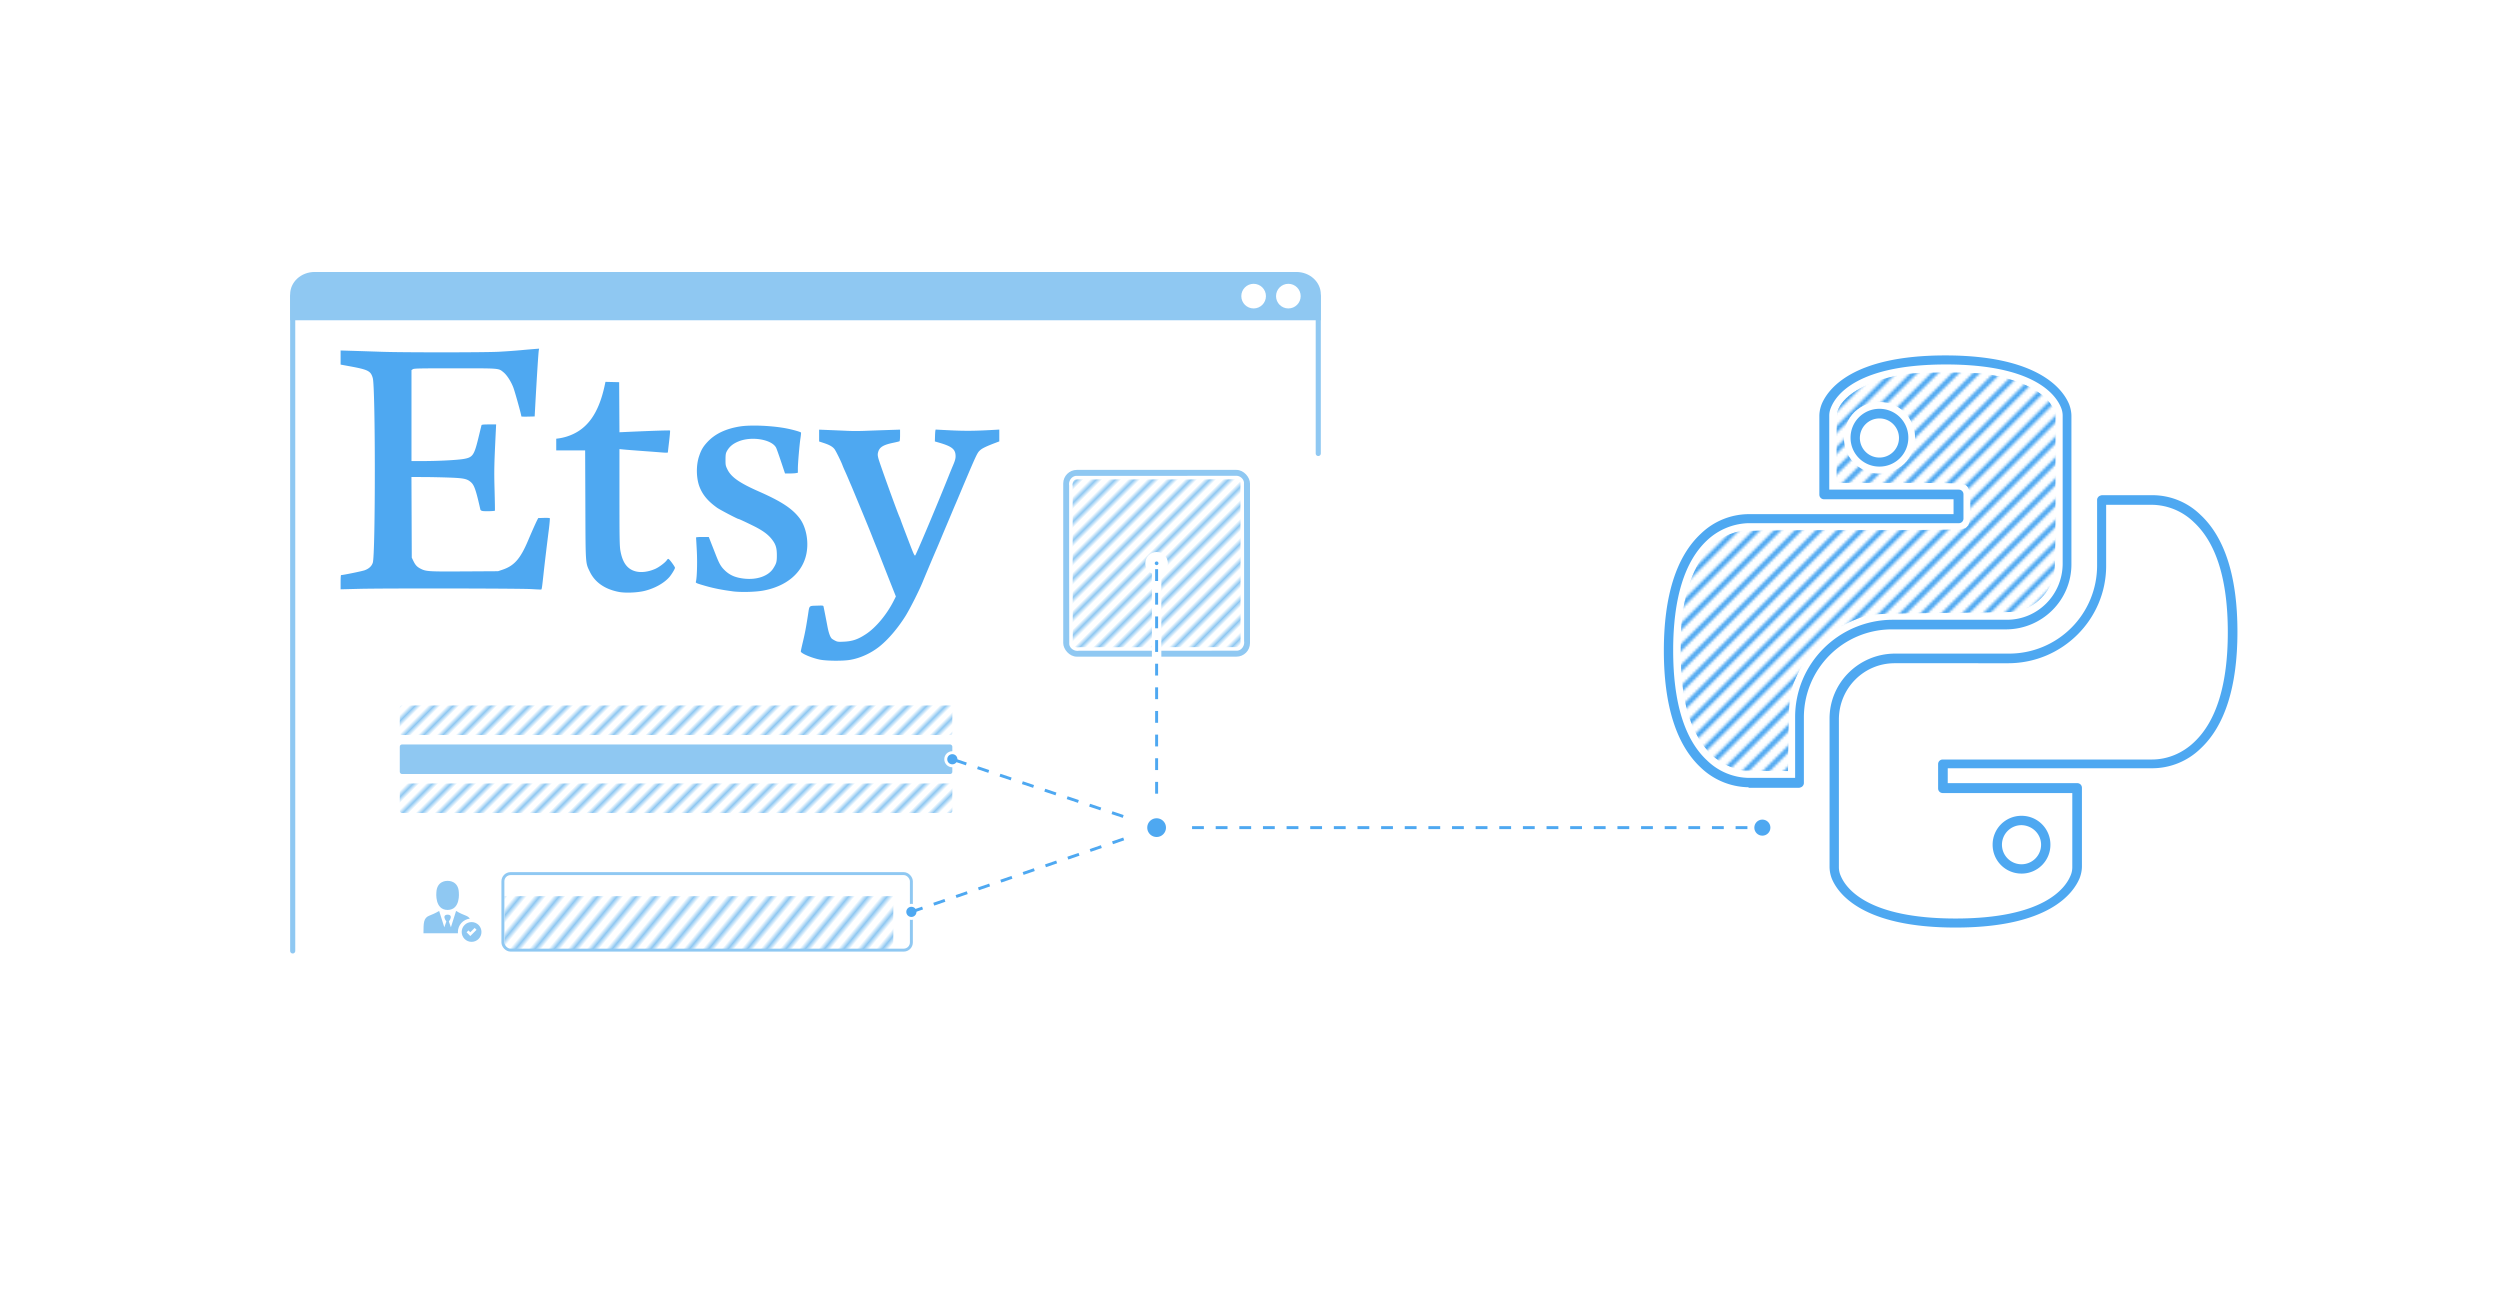 <svg xmlns="http://www.w3.org/2000/svg" xmlns:xlink="http://www.w3.org/1999/xlink" xml:space="preserve" width="4231.833" height="2211.132" viewBox="0 0 1119.672 585.029"><defs><pattern xlink:href="#a" id="m" x="0" y="0" patternTransform="rotate(45)scale(2)" preserveAspectRatio="xMidYMid"/><pattern xlink:href="#a" id="k" x="0" y="0" patternTransform="rotate(45)scale(2)" preserveAspectRatio="xMidYMid"/><pattern xlink:href="#a" id="l" x="0" y="0" patternTransform="rotate(45)scale(2)" preserveAspectRatio="xMidYMid"/><pattern xlink:href="#a" id="n" x="0" y="0" patternTransform="scale(2.223)rotate(39.514 -.663 .238)" preserveAspectRatio="xMidYMid"/><pattern id="a" width="2.5" height="1" patternTransform="scale(2)" patternUnits="userSpaceOnUse" preserveAspectRatio="xMidYMid" style="fill:#8fc8f2"><path d="M0-.5h1v2H0z" style="stroke:none"/></pattern><pattern xlink:href="#b" id="i" x="0" y="0" patternTransform="scale(1.4)" preserveAspectRatio="xMidYMid"/><pattern xlink:href="#c" id="b" patternTransform="translate(149.318 -144.459)scale(1.4)" preserveAspectRatio="xMidYMid"/><pattern xlink:href="#d" id="j" patternTransform="matrix(1.152 0 0 1.152 485.207 -262.356)"/><pattern xlink:href="#e" id="d" patternTransform="translate(-38.974 -56.734)scale(.235)"/><pattern xlink:href="#f" id="e" patternTransform="translate(-45.324 -56.734)scale(.235)"/><pattern xlink:href="#g" id="f" patternTransform="translate(-40.62 -59.149)scale(.235)"/><pattern xlink:href="#h" id="g" patternTransform="translate(96.127 -55.729)scale(.233)"/><pattern id="h" width="748.935" height="270.374" patternTransform="translate(379.341 -287.01)" patternUnits="userSpaceOnUse"><path d="m131.701 130.114 71.163-71.162m-69.017 71.162 71.163-71.162m-69.016 71.162 71.162-71.162m-69.016 71.162 71.162-71.162m-69.016 71.162 71.162-71.162m-69.016 71.162 71.162-71.162m-69.016 71.162 71.162-71.162m-69.016 71.162 71.162-71.162m-69.016 71.162 71.162-71.162m-69.016 71.162 71.162-71.162m-69.016 71.162 71.162-71.162m-69.016 71.162 71.163-71.162m-69.017 71.162 71.163-71.162M159.6 130.114l71.163-71.162m-69.016 71.162 71.162-71.162m-69.016 71.162 71.162-71.162m-69.016 71.162L237.2 58.952m-69.015 71.162 71.162-71.162m-69.016 71.162 71.162-71.162m-69.016 71.162 71.162-71.162m-69.016 71.162 71.162-71.162m-69.015 71.162 71.161-71.162m-69.016 71.162 71.163-71.162m-69.017 71.162 71.163-71.162m-69.016 71.162 71.162-71.162m-69.016 71.162 71.162-71.162M187.5 130.114l71.162-71.162m-69.016 71.162 71.162-71.162m-69.016 71.162 71.162-71.162m-69.016 71.162L265.1 58.952m-69.016 71.162 71.162-71.162m-69.016 71.162 71.162-71.162m-69.016 71.162 71.162-71.162m-69.016 71.162 71.163-71.162m-69.017 71.162 71.163-71.162m-69.016 71.162 71.162-71.162m-69.017 71.162 71.163-71.162m-69.016 71.162 71.162-71.162m-69.016 71.162 71.162-71.162m-69.016 71.162 71.162-71.162m-69.016 71.162 71.162-71.162m-69.016 71.162 71.162-71.162m-69.016 71.162L293 58.952m-69.017 71.162 71.163-71.162m-69.016 71.162 71.162-71.162m-69.017 71.162 71.163-71.162m-69.016 71.162 71.162-71.162m-69.016 71.162 71.162-71.162m-69.016 71.162 71.162-71.162m-69.016 71.162 71.162-71.162m-69.016 71.162 71.162-71.162m-69.016 71.162 71.162-71.162m-69.016 71.162 71.162-71.162m-69.016 71.162 71.162-71.162m-69.016 71.162 71.163-71.162m-69.017 71.162L320.9 58.952m-69.018 71.162 71.163-71.162m-69.016 71.162 71.162-71.162m-69.016 71.162 71.162-71.162m-69.017 71.162 71.163-71.162" style="fill:#000;fill-opacity:0;stroke:#4ea8f1;stroke-width:.529;stroke-linecap:butt;stroke-linejoin:miter;stroke-dasharray:none;stroke-opacity:1" transform="translate(-497.062 -222.103)scale(3.78)"/></pattern><pattern id="c" width="800" height="418" patternUnits="userSpaceOnUse" preserveAspectRatio="xMidYMid"><rect width="800" height="418" ry="5.821" style="fill:#fff;fill-opacity:1;stroke:none;stroke-width:3;stroke-dasharray:none;stroke-dashoffset:0;stroke-opacity:1;paint-order:stroke fill markers"/></pattern></defs><path d="M0 0h1119.673v585.03H.001Z" style="fill:url(#i);stroke:none;stroke-width:1.4;stroke-opacity:1"/><path d="M782.55 352.574a31.53 31.53 0 0 1-20.774-8.76c-10.976-10.188-16.59-27.83-16.59-52.396s5.614-42.203 16.59-52.396a31.08 31.08 0 0 1 21.689-8.755h91.472v-6.665h-58.02a2.065 2.065 0 0 1-2.089-2.09v-35.146c0-1.83.392-3.66 1.047-5.358 2.74-6.533 13.458-21.826 55.397-21.826 41.82 0 52.665 15.293 55.41 21.826.651 1.698 1.043 3.523 1.043 5.358v66.373c0 16.075-13.066 29.01-29.137 29.141H847.36a39.423 39.423 0 0 0-39.457 39.463v29.4a2.1 2.1 0 0 1-.656 1.435c-.391.396-.915.523-1.434.66h-22.608c0-.264-.265-.264-.656-.264m.264-118.255a28.25 28.25 0 0 0-18.292 7.703c-10.067 9.415-15.16 26.01-15.16 49.269 0 23.392 5.093 39.98 15.287 49.387a27.36 27.36 0 0 0 18.557 7.712h20.773v-27.174c0-24.048 19.477-43.515 43.651-43.642h51.217c13.722 0 24.826-11.113 24.958-24.962v-66.378c0-1.306-.26-2.613-.783-3.792-2.35-5.745-12.151-19.208-51.481-19.208-39.335 0-49.132 13.458-51.481 19.208a9.4 9.4 0 0 0-.793 3.787v33.062h58.019c1.174 0 2.094.915 2.094 2.09v10.849a2.065 2.065 0 0 1-2.094 2.09h-94.477zm58.934-25.349a12.88 12.88 0 0 1-12.939-12.939 12.88 12.88 0 0 1 12.94-12.934 12.88 12.88 0 0 1 12.933 12.94 12.88 12.88 0 0 1-12.939 12.933zm0-21.561a8.76 8.76 0 1 0 8.75 8.754c0-4.834-3.915-8.76-8.75-8.76z" class="st0" style="fill:#4ea8f1;stroke-width:1.307"/><path d="M875.847 415.423c-41.811 0-52.656-15.283-55.396-21.816a15 15 0 0 1-1.052-5.358v-66.383c0-16.07 13.066-29.01 29.137-29.136h51.231a39.423 39.423 0 0 0 39.458-39.463v-29.396c0-.523.264-1.042.655-1.434.397-.391.915-.528 1.434-.655h22.609a30.78 30.78 0 0 1 21.561 8.754c10.977 10.184 16.595 27.826 16.595 52.392s-5.618 42.202-16.59 52.4a31.08 31.08 0 0 1-21.693 8.75h-91.463v6.67h58.005c1.174 0 2.094.906 2.094 2.09v35.146c0 1.826-.391 3.656-1.047 5.359-2.877 6.792-13.722 22.08-55.538 22.08m-27.306-118.382c-13.722 0-24.83 11.108-24.958 24.957v66.378c0 1.306.26 2.618.783 3.792 2.349 5.75 12.15 19.208 51.481 19.208 39.33 0 49.132-13.458 51.486-19.212a9.3 9.3 0 0 0 .783-3.788v-33.189h-58.014a2.065 2.065 0 0 1-2.085-2.09v-10.849a2.055 2.055 0 0 1 2.085-2.09h93.689c7.061 0 13.721-2.872 18.816-7.702 10.066-9.415 15.16-26.01 15.16-49.269 0-23.392-5.09-39.981-15.288-49.391a27.36 27.36 0 0 0-18.556-7.708H943.28v27.307c0 24.042-19.603 43.514-43.646 43.646zm56.834 94.207a12.88 12.88 0 0 1-12.938-12.933 12.88 12.88 0 0 1 12.938-12.94 12.88 12.88 0 0 1 12.94 12.94 12.88 12.88 0 0 1-12.94 12.938zm0-21.688a8.76 8.76 0 1 0 8.76 8.76c0-4.84-3.925-8.628-8.76-8.76" class="st0" style="fill:#4ea8f1;stroke-width:1.307"/><path d="M868.751 166.562c-5.324.112-10.678.049-15.953.797-8.01 1.346-16.085 3.588-22.902 8.163-3.098 2.163-6.068 4.972-7.243 8.662-.215 1.17-.244 2.407-.293 3.435-.167 9.64-.05 19.276-.089 28.917 16.737.044 33.463-.113 50.19.151 2.412.147 4.908-.044 7.252.617 1.938.695 2.114 3.014 2.29 4.771.235 3.866.333 7.79-.293 11.623-.206 1.38-1.175 2.691-2.643 2.843-3.925.475-7.893.357-11.838.47-27.257.293-54.515-.074-81.782.391-3.122.152-6.357-.112-9.327 1.047-7.033 2.266-12.48 7.88-15.968 14.24-4.375 7.992-6.46 17.055-7.302 26.074-.147 1.894-.26 3.876-.313 5.633-.26 9.029-.02 18.101 1.307 27.047 1.566 8.936 4.62 17.95 10.678 24.88a27.3 27.3 0 0 0 13.335 8.397c2.359.91 4.918.616 7.39.744 5.27.102 10.54.107 15.815.146.182-9.61.133-19.232.553-28.833.196-4.355.93-8.745 2.839-12.704 2.226-5.168 5.118-10.08 8.98-14.211a48.6 48.6 0 0 1 23.499-13.976c4.57-.783 9.234-.66 13.859-.813 15.83-.308 31.671-.274 47.497-.64.764-.03 1.679-.054 2.437-.099 2.242-.068 4.527-.327 6.538-1.409 4.894-2.114 9.053-5.921 11.305-10.77 1.82-3.128 1.86-6.832 2.055-10.336l.098-2.628c.244-15.195.107-30.39.151-45.584v-18.792c-1.174-2.579-2.618-5.104-4.77-6.998-5.178-4.708-11.912-7.233-18.582-8.975-4.683-1.204-9.479-1.996-14.319-2.075a309 309 0 0 0-14.45-.205zm-27.155 13.78a15.36 15.36 0 0 1 13.59 7.625 15.89 15.89 0 0 1-.015 16.237c-2.716 4.967-8.495 7.737-14.044 7.604-6.225-.112-12.078-4.428-14.06-10.33-2.221-6.151-.357-13.663 4.85-17.73a15.76 15.76 0 0 1 9.68-3.406z" style="fill:url(#j);fill-opacity:1;stroke:#fff;stroke-width:.549;stroke-miterlimit:2;stroke-dasharray:none;stroke-dashoffset:9.925;stroke-opacity:1;paint-order:fill markers stroke"/><path d="M129.943 132.627h461.613v10.82H129.943zm10.978-10.82h439.657c6.082 0 10.978 4.488 10.978 10.062v1.516c0 5.575-4.896 10.062-10.978 10.062H140.921c-6.08 0-10.978-4.487-10.978-10.062v-1.516c0-5.574 4.897-10.062 10.978-10.062" style="fill:#8fc8f2;stroke-width:1.169;stroke-linecap:round;stroke-linejoin:round;stroke-miterlimit:0;paint-order:stroke fill markers"/><circle cx="561.458" cy="132.627" r="5.517" style="fill:#fff;fill-opacity:1;stroke:none;stroke-width:1.034;stroke-linecap:round;stroke-linejoin:round;stroke-miterlimit:0;stroke-dasharray:none;stroke-dashoffset:0;stroke-opacity:1;paint-order:stroke fill markers"/><circle cx="577.013" cy="132.627" r="5.517" style="fill:#fff;fill-opacity:1;stroke:none;stroke-width:1.034;stroke-linecap:round;stroke-linejoin:round;stroke-miterlimit:0;stroke-dasharray:none;stroke-dashoffset:0;stroke-opacity:1;paint-order:stroke fill markers"/><path d="M131.09 132.627V425.9M590.408 132.627v70.471" style="fill:none;stroke:#8fc8f2;stroke-width:2.291;stroke-linecap:round;stroke-linejoin:miter;stroke-dasharray:none;stroke-opacity:1"/><path d="M367.078 295.402c-3.767-.795-8.42-2.81-8.42-3.648 0-.215.402-2.073.894-4.13.99-4.143 1.413-6.366 2.312-12.149.7-4.502.279-4.085 4.277-4.225 2.43-.085 2.595-.058 2.704.451.27 1.255 1.213 6.051 1.745 8.876.536 2.847 1.196 4.7 1.94 5.443.174.174.838.583 1.476.909 1.047.534 1.43.578 3.952.458 3.908-.187 6.392-1.055 10.068-3.518 4.365-2.924 9.172-8.725 12.188-14.708l1.02-2.024-1.298-3.268c-1.886-4.746-5.26-13.332-5.963-15.174-.334-.873-1.044-2.659-1.578-3.969-.535-1.31-1.483-3.69-2.108-5.291-.624-1.601-2.593-6.423-4.374-10.716s-3.533-8.52-3.894-9.393c-.36-.873-.814-1.944-1.008-2.38-.194-.437-.728-1.688-1.186-2.779a130 130 0 0 0-1.507-3.44c-.37-.8-.824-1.872-1.007-2.38-.595-1.65-2.98-6.465-3.582-7.23-.845-1.074-2.204-1.849-4.686-2.673l-2.183-.725v-5.296l4.696.19c2.583.104 6.244.264 8.136.354 1.892.091 5.285.09 7.54-.002s6.75-.253 9.989-.358l5.887-.191v2.525c0 1.39-.112 2.595-.248 2.68-.137.084-1.417.396-2.845.694-4.408.92-6.103 1.958-6.705 4.108-.275.983-.26 1.453.092 2.882.49 1.983 8.339 23.758 9.464 26.255.278.617.506 1.19.506 1.273s1.194 3.269 2.654 7.08c3.803 9.929 3.593 9.52 4.214 8.187 2.206-4.737 10.292-24.024 14.616-34.859a306 306 0 0 1 2.089-5.08c.752-1.772 1.033-2.804 1.033-3.796 0-3.122-1.547-4.406-7.351-6.097l-1.927-.562.075-2.684c.045-1.6.182-2.666.34-2.64.145.024 3.3.19 7.011.367 6.246.3 10.497.256 18.455-.191l2.976-.167v5.288l-1.918.73c-3.829 1.455-5.652 2.33-6.59 3.16-1.334 1.183-1.535 1.599-7.107 14.715-.402.946-1.353 3.208-2.114 5.027a389 389 0 0 1-1.85 4.365c-.257.582-1.09 2.547-1.85 4.366a905 905 0 0 1-2.119 5.027c-.404.946-1.528 3.625-2.498 5.953a369 369 0 0 1-2.007 4.763c-.52 1.128-5.135 12.055-6.256 14.816-1.624 4-5.748 12.174-7.749 15.358-3.402 5.415-7.666 10.415-11.52 13.509-3.889 3.121-8.71 5.316-13.361 6.083-3.306.544-10.634.464-13.54-.149zm-89.912-30.296c-6.25-1.2-10.695-4.281-12.975-8.993-2.01-4.155-1.928-2.939-2.032-30.106l-.093-24.275H249.12v-5.242l1.389-.19c.764-.103 2.163-.425 3.109-.714 9.052-2.77 14.41-9.935 17.222-23.033l.328-1.53 3.065.075 3.065.074.069 11.213.069 11.212 3.635-.164c10.92-.494 18.883-.751 19.02-.614.085.085-.1 2.274-.409 4.864-.31 2.59-.561 4.817-.56 4.947 0 .134-.935.157-2.179.052a1343 1343 0 0 0-9.173-.697c-3.845-.282-7.744-.59-8.665-.684l-1.675-.172.001 21.534c0 18.335.062 21.885.414 23.897.932 5.328 2.99 8.219 6.594 9.267 2.535.737 5.86.353 9.013-1.042 1.717-.76 4.355-2.732 5.155-3.855.467-.656.64-.743.957-.48.74.613 2.737 3.413 2.737 3.836 0 .514-1.565 3.086-2.577 4.234-2.342 2.658-6.438 4.95-10.862 6.081-3.286.84-8.73 1.075-11.697.505zm51.065-.257c-4.947-.647-8.686-1.393-12.475-2.49-3.937-1.139-4.254-1.28-4.09-1.824.482-1.59.692-8.691.411-13.904-.166-3.085-.32-5.728-.342-5.873-.025-.163 1.066-.265 2.832-.265h2.873l.985 2.514 2.26 5.765c1.455 3.711 2.213 5.009 3.864 6.616 2.3 2.239 4.789 3.314 8.691 3.756 5.791.656 10.922-1.15 13.1-4.609 1.415-2.249 1.603-2.957 1.586-5.972-.019-3.325-.536-4.891-2.376-7.198-1.678-2.104-4.173-3.894-8.191-5.875-3.508-1.73-6.397-3.067-6.625-3.067-.452 0-8.327-4.13-9.575-5.022-4.055-2.898-6.415-5.696-7.833-9.287-1.53-3.878-1.628-9.637-.234-13.785.967-2.88 1.808-4.304 3.797-6.43 3.356-3.588 8.09-5.854 14.384-6.887 4.95-.812 14.873-.376 21.331.937 2.822.574 5.972 1.49 6.14 1.786.06.105-.053 1.263-.25 2.573-.46 3.051-1.16 11.268-1.16 13.609v1.803l-.826.165c-.455.09-1.75.165-2.877.165h-2.05l-1.789-5.358c-.984-2.946-1.97-5.715-2.19-6.151-1.876-3.721-10.856-5.264-16.76-2.88-2.61 1.054-4.215 2.399-5.332 4.467-.474.88-.572 1.507-.579 3.71-.01 2.467.052 2.771.859 4.41 1.695 3.447 5.394 6.039 14.082 9.87 10.049 4.43 14.89 7.601 18.182 11.909 2.949 3.86 4.21 10.209 3.139 15.806-1.662 8.684-8.99 14.895-19.733 16.725-3.52.6-9.815.738-13.23.291m-90.356-1.015c-5.204-.314-65.67-.402-77.06-.112l-8.268.21v-3.187c0-1.752.09-3.186.198-3.186.93 0 9.463-1.745 10.582-2.164 1.945-.728 3.116-1.815 3.634-3.374 1.215-3.66 1.21-78.523-.01-82.706-.932-3.204-2-3.744-10.504-5.31l-3.903-.72v-6.32l5.755.175c3.165.096 8.97.285 12.898.42 9.593.33 45.806.315 52.255-.022a290 290 0 0 0 9.525-.673c2.401-.222 5.29-.475 6.417-.56l2.052-.157-.133.765c-.198 1.144-.913 12.363-1.659 26.033l-.194 3.572-2.977.075c-1.637.041-2.977.004-2.977-.083 0-.71-2.882-11.08-3.6-12.955-1.069-2.788-2.903-5.62-4.44-6.851-2.274-1.823-1.364-1.75-21.672-1.75-16.156 0-18.394.05-18.912.412l-.588.412v40.716h5.314c6.58 0 14.996-.431 17.928-.919 4.213-.7 4.825-1.573 6.779-9.664.685-2.838 1.291-5.308 1.347-5.49.074-.241.975-.331 3.321-.331h3.221l-.163 3.373c-.732 15.209-.774 17.219-.535 25.996.136 5.02.203 9.187.15 9.26-.162.217-4.499.334-5.488.148-.65-.122-.952-.34-1.045-.755-1.936-8.583-2.708-10.827-4.172-12.123-1.753-1.552-3.161-1.852-9.856-2.1-3.347-.123-8.5-.23-11.45-.238l-5.365-.013.073 18.058.073 18.057.701 1.456c.916 1.898 1.652 2.688 3.276 3.51 2.438 1.233 3.425 1.294 19.57 1.2l15.082-.089 2.117-.717c5.135-1.739 7.893-4.887 11.278-12.875 1.77-4.175 3.387-7.812 4.13-9.286l.467-.926 2.49-.076c1.369-.042 2.581.017 2.694.132s-.084 2.471-.437 5.236c-.872 6.838-1.889 15.345-2.388 19.976-.646 5.998-.754 6.7-1.036 6.75-.146.025-2.17-.07-4.498-.21z" style="fill:#4ea8f1;fill-opacity:1"/><rect width="83.65" height="83.65" x="476.186" y="210.452" ry="6.093" style="fill:#8fc8f2;fill-opacity:1;stroke-width:7.938;stroke-linecap:round;stroke-miterlimit:10;paint-order:stroke fill markers"/><path d="M553.393 213.1c-23.876.005-47.752-.018-71.627.037-1.99.261-3.292 2.429-2.934 4.336.014 23.705-.042 47.413.057 71.116.286 1.96 2.437 3.215 4.316 2.866 23.675-.002 47.35.02 71.024-.039 2.008-.233 3.314-2.422 2.96-4.334-.012-23.702.04-47.407-.055-71.107-.25-1.726-2.015-3.06-3.741-2.875" style="fill:#fff;fill-opacity:1;stroke-width:7.938;stroke-linecap:round;stroke-miterlimit:10;paint-order:stroke fill markers"/><rect width="247.466" height="13.229" x="179.053" y="315.956" ry=".964" style="fill:url(#k);fill-opacity:1;stroke-width:5.429;stroke-linecap:round;stroke-miterlimit:10;paint-order:stroke fill markers"/><rect width="247.466" height="13.229" x="179.053" y="333.426" ry=".964" style="fill:#8fc8f2;fill-opacity:1;stroke-width:5.429;stroke-linecap:round;stroke-miterlimit:10;paint-order:stroke fill markers"/><rect width="247.466" height="13.229" x="179.053" y="350.896" ry=".964" style="fill:url(#l);fill-opacity:1;stroke-width:5.429;stroke-linecap:round;stroke-miterlimit:10;paint-order:stroke fill markers"/><rect width="182.946" height="34.274" x="225.232" y="391.263" ry="3.45" style="fill:none;fill-opacity:1;stroke-width:1.323;stroke-linecap:round;stroke-miterlimit:10;paint-order:stroke fill markers;stroke:#8fc8f2;stroke-opacity:1;stroke-dasharray:none"/><path d="M553.484 214.684c-23.851.01-47.703 0-71.554.04-1.324.28-1.783 1.87-1.51 3.048 0 23.546-.015 47.092.057 70.638.303 1.302 1.868 1.714 3.027 1.457 23.52-.003 47.04.008 70.558-.039 1.347-.245 1.813-1.864 1.54-3.045 0-23.543.017-47.086-.055-70.629-.187-.91-1.147-1.574-2.063-1.47" style="fill:url(#m);fill-opacity:1;stroke-width:7.938;stroke-linecap:round;stroke-miterlimit:10;paint-order:stroke fill markers"/><path d="M518.011 252.277v118.394" style="fill:none;stroke:#fff;stroke-width:4.233;stroke-linecap:butt;stroke-linejoin:miter;stroke-opacity:1;fill-opacity:1;stroke-dasharray:none;stroke-dashoffset:0"/><path d="m491.745 379.694 18.24-6.266" style="fill:#fff;fill-opacity:1;stroke:#fff;stroke-width:4.233;stroke-linecap:butt;stroke-linejoin:miter;stroke-dasharray:none;stroke-opacity:1"/><circle cx="408.178" cy="408.4" r="2.94" style="fill:#4ea8f1;fill-opacity:1;stroke:#fff;stroke-width:1.323;stroke-linecap:round;stroke-miterlimit:10;stroke-dasharray:none;stroke-opacity:1;paint-order:stroke fill markers"/><path d="m408.178 408.4 109.833-37.73" style="fill:none;stroke:#4ea8f1;stroke-width:1.323;stroke-linecap:butt;stroke-linejoin:miter;stroke-opacity:1;fill-opacity:1;stroke-dasharray:5.292,5.292;stroke-dashoffset:0"/><path d="m490.907 361.597 17.227 5.767" style="fill:#fff;stroke:#fff;stroke-width:4.233;stroke-linecap:butt;stroke-linejoin:miter;stroke-opacity:1;stroke-dasharray:none;fill-opacity:1"/><circle cx="426.519" cy="340.041" r="2.94" style="fill:#4ea8f1;fill-opacity:1;stroke:#fff;stroke-width:1.323;stroke-linecap:round;stroke-miterlimit:10;stroke-dasharray:none;stroke-opacity:1;paint-order:stroke fill markers"/><path d="m426.519 340.04 91.492 30.63" style="fill:none;stroke:#4ea8f1;stroke-width:1.323;stroke-linecap:butt;stroke-linejoin:miter;stroke-opacity:1;fill-opacity:1;stroke-dasharray:5.292,5.292;stroke-dashoffset:9.26"/><path d="M528.566 370.67h22.912" style="fill:#fff;fill-opacity:1;stroke:#fff;stroke-width:4.233;stroke-linecap:butt;stroke-linejoin:miter;stroke-dasharray:none;stroke-opacity:1"/><path d="M518.011 370.67h274.236" style="fill:none;stroke:#4ea8f1;stroke-width:1.323;stroke-linecap:butt;stroke-linejoin:miter;stroke-opacity:1;fill-opacity:1;stroke-dasharray:5.292,5.292;stroke-dashoffset:15.875"/><circle cx="518.011" cy="252.277" r="2.94" style="fill:#4ea8f1;fill-opacity:1;stroke:#fff;stroke-width:4.233;stroke-linecap:round;stroke-miterlimit:10;stroke-dasharray:none;stroke-opacity:1;paint-order:stroke fill markers"/><circle cx="789.306" cy="370.671" r="2.94" style="fill:#4ea8f1;fill-opacity:1;stroke:#4ea8f1;stroke-width:1.323;stroke-linecap:round;stroke-miterlimit:10;stroke-dasharray:none;stroke-opacity:1;paint-order:stroke fill markers"/><rect width="174.126" height="23.935" x="225.957" y="401.37" ry="0" style="fill:url(#n);fill-opacity:1;stroke:none;stroke-width:1.457;stroke-linecap:round;stroke-miterlimit:10;stroke-dasharray:5.827,5.827;stroke-dashoffset:0;stroke-opacity:1;paint-order:stroke fill markers"/><g transform="matrix(1.367 0 0 1.367 -127.46 -152.92)"><rect width="24.564" height="24.564" x="229.266" y="398.237" ry="6.093" style="fill:#fff;fill-opacity:1;stroke:none;stroke-width:1.323;stroke-linecap:round;stroke-miterlimit:10;stroke-dasharray:5.292,5.292;stroke-dashoffset:0;stroke-opacity:1;paint-order:stroke fill markers"/><g style="fill:#8fc8f2;fill-opacity:1"><path d="M204.27 232.439h1.2c104.4-1.1 89.2-140.4 89.2-140.4-4.3-93.1-82.2-92.3-89.8-92-7.7-.3-85.6-1.1-89.8 92 0 0-15.1 139.3 89.2 140.4M382.47 301.839c-7.3-11-18.1-19.2-34.4-25.1-47.2-18-75.5-36.5-75.5-36.5l-36.4 115-5 15.6-16.3-46.2c37.4-52.2-2.8-54.7-9.8-54.8h-.4c-7 .1-47.2 2.5-9.8 54.8l-16.3 46.2-5-15.6-36.4-115s-28.3 18.5-75.5 36.5c-51.9 18.9-48.7 61.7-49.7 141.9h275.7c-.3-3.4-.5-6.8-.5-10.3 0-55.1 41.8-100.6 95.3-106.5" style="fill:#8fc8f2;fill-opacity:1" transform="matrix(.041 0 0 .041 231.49 400.462)"/><path d="M396.37 329.339c-43.6 0-79 35.4-79 79s35.4 79 79 79 79-35.4 79-79-35.4-79-79-79m5 96.4-15.2 15.1-15.1-15.2-14.6-14.6 15.2-15.1 14.6 14.6 34.8-34.6 15.1 15.2z" style="fill:#8fc8f2;fill-opacity:1" transform="matrix(.041 0 0 .041 231.49 400.462)"/></g></g><path d="M518.011 252.277v118.394" style="fill:none;stroke:#4ea8f1;stroke-width:1.323;stroke-linecap:butt;stroke-linejoin:miter;stroke-opacity:1;fill-opacity:1;stroke-dasharray:5.292,5.292;stroke-dashoffset:7.938"/><circle cx="518.011" cy="370.671" r="7.623" style="fill:#4ea8f1;fill-opacity:1;stroke:#fff;stroke-width:6.86;stroke-linecap:round;stroke-miterlimit:10;stroke-dasharray:none;stroke-opacity:1;paint-order:stroke fill markers"/></svg>